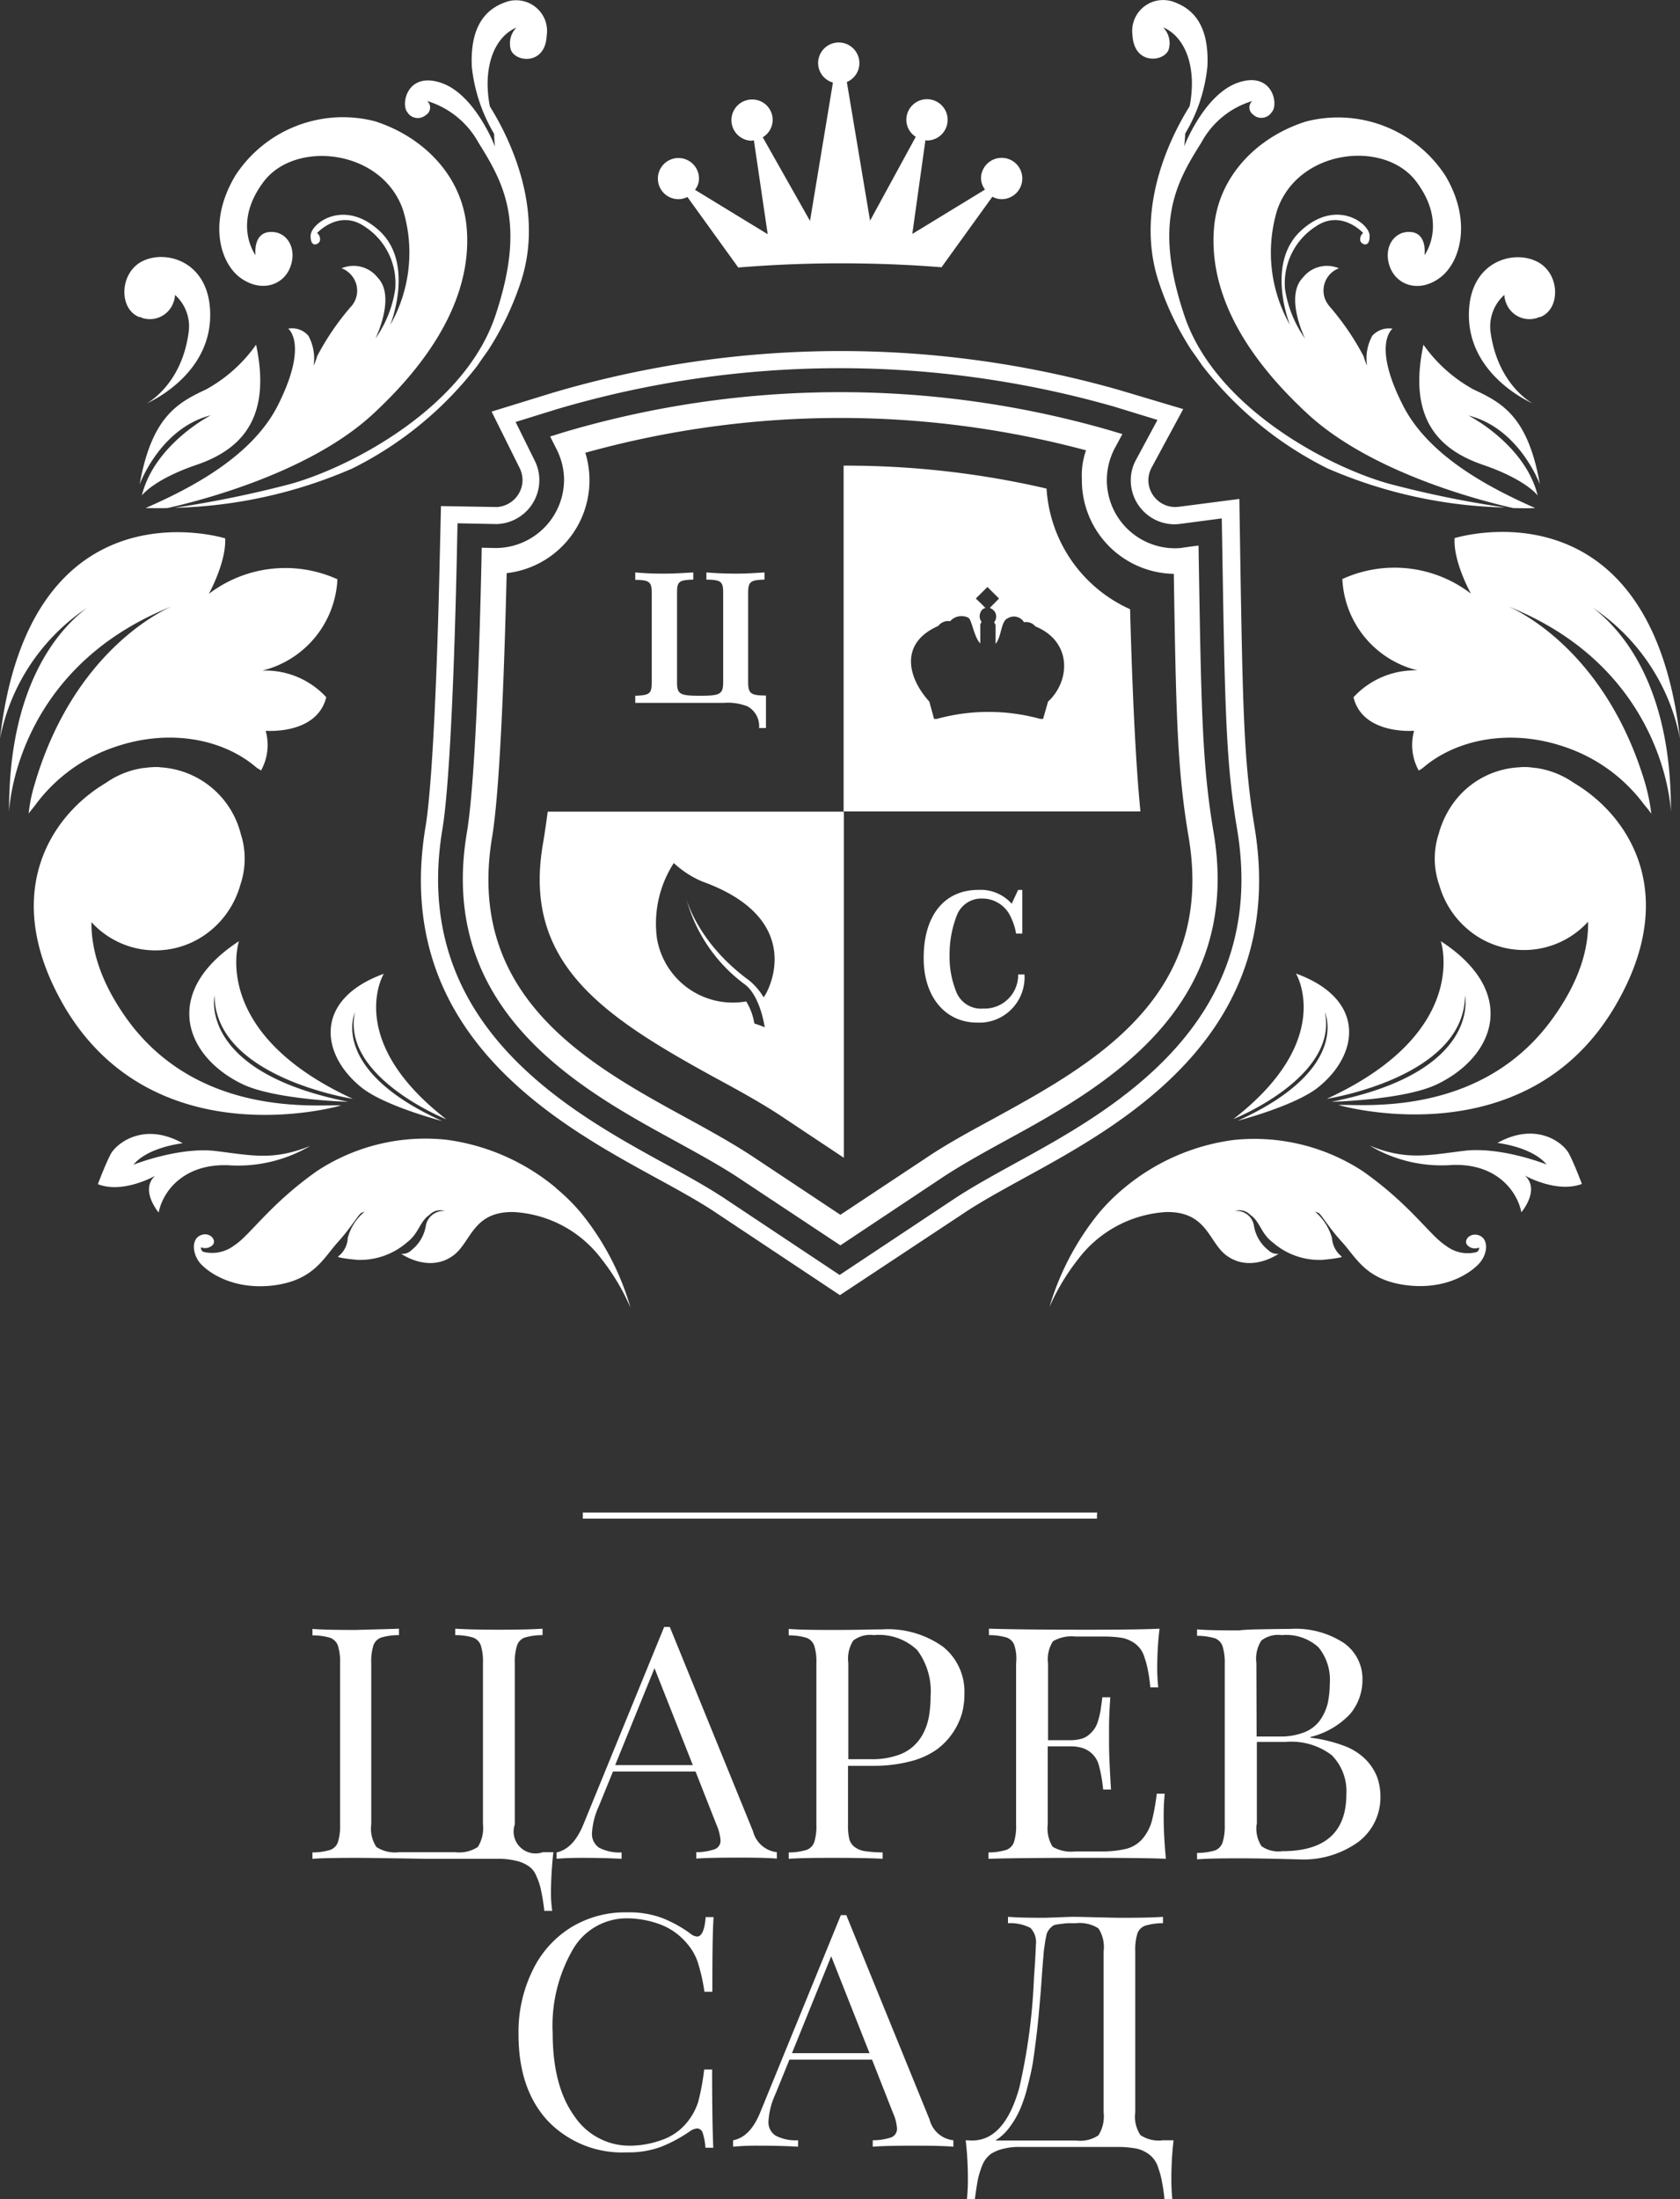 <?xml version="1.0" encoding="UTF-8"?> <svg xmlns="http://www.w3.org/2000/svg" width="214" height="280" viewBox="0 0 214 280"><rect x="0" y="0" width="214" height="280" fill="#333333" stroke="none"/> <defs> <style> .cls-1 { fill: #fff; fill-rule: evenodd; } </style> </defs> <path id="logo" class="cls-1" d="M1535.89,4889.38c3.56,2.7,10.04,9.8,9.95,26,0,0-.54-18.15-20.78-26.19,1.57,0.66,12.62,5.97,17.54,22.68a26.49,26.49,0,0,1,.75,3.73c-0.28-.37-0.57-0.75-0.88-1.1a20.834,20.834,0,0,0-10.2-7.41c-6.77-2.32-13.7-1.04-18.04,2.7a4.758,4.758,0,0,1-.51.32,6.709,6.709,0,0,1-.59-5.06s-6.55.56-7.72-4.27a10.647,10.647,0,0,1,8.16-3.42,12.584,12.584,0,0,1-9.58-11.63,15.971,15.971,0,0,1,16.38,1.86s-2.27-4.06-2.08-7.07c0,0,24.87-7.79,28.71,25.53A26.057,26.057,0,0,0,1535.89,4889.38Zm-6.71-37-0.06-.03c-0.09.03-.19,0.09-0.28,0.12a3.173,3.173,0,0,1-4.03-2.01,0.1,0.1,0,0,0-.03-0.06,3.637,3.637,0,0,1-.16-0.85,5.412,5.412,0,0,0-1.77,4.59c0.89,6.91,5.39,9.23,5.39,9.23s-8.82-3.71-8.09-12.25c0.5-5.97,5.79-7.32,8.69-5.78C1531.73,4846.82,1531.83,4851.37,1529.18,4852.38Zm-0.31,22.71s-1.45-2.01-6.96-3.9-9.63-5.75-7.59-15.3a18.958,18.958,0,0,0,6.36,5.69c3.62,1.69,6.96,3.42,8.47,12.09,0,0-2.61-7.16-9.1-8.76C1520.08,4864.91,1527.26,4868.58,1528.87,4875.09Zm-12.47-27.71c-2.61,1.92-5.48.98-6.36-1.41s0.5-4.59,2.64-4.43c2.18,0.16,1.77,2.95,1.77,2.95s3.02-3.95-1.04-9.36-15.11-4.14-17.73,3.65a18.648,18.648,0,0,0,1.64,14.6s-3.15-7.76,1.35-11.96,8.73-1.01,8.79.56-0.95,1.22-1.17.72a1,1,0,0,1,.35-1.03s-2.77-3.05-6.01-.85a8.587,8.587,0,0,0-3.94,8.01,14.74,14.74,0,0,0,2.55,6.28s-2.64-5.34-.28-7.76a3.9,3.9,0,0,1,4.59-1.19,3.031,3.031,0,0,0-1.76,3.92,3.669,3.669,0,0,0,.66,1.04,33.441,33.441,0,0,1,4.25,6.25,7.661,7.661,0,0,0,.44,1.19,5.951,5.951,0,0,1,.66-3.8,2.857,2.857,0,0,1,2.59-.91s-2.68,1.92,1.32,9.77c3.24,6.38,10.8,10.4,16.84,13.07-0.69.03-1.63,0.03-2.8,0-4.63-1.04-18.23-4.65-26.16-11.97-9.7-8.95-12.53-17.05-11.94-23.78,0.6-6.69,5.7-11.59,11.72-13.47a16.324,16.324,0,0,1,17.75,6.91c3.47,5.84,1.86,11.12-.72,13h0Zm-23.74-20.76a1.119,1.119,0,0,1-.35-1.51,1.067,1.067,0,0,1,.22-0.25,10.931,10.931,0,0,0-6.51,5.31c-3.37,5.31-6.05,10.43-2.14,22.05s18.19,19.16,26,21.36a132.623,132.623,0,0,0,14.83,3.04,60.215,60.215,0,0,1-22.64-4.99,46.12,46.12,0,0,1-15.96-13.13c-0.47-.69-0.91-1.32-1.32-1.88a36.928,36.928,0,0,1-4.25-8.92c-3.02-9.43,1.76-18.6,4-22.18a15.106,15.106,0,0,0,.28-3.36c-0.25-5.59-3.65-6.66-3.65-6.66a2.845,2.845,0,0,1,.69,2.83c-0.6,1.57-4.38,1.98-4.6-1.82a3.936,3.936,0,0,1,3.31-4.46,4.066,4.066,0,0,1,1.73.12c1.99,0.66,4.79,2.3,4.5,8.29a20.654,20.654,0,0,1-2.83,8.55c-0.03.88-.13,1.63-0.13,1.63s2.55-6.66,6.9-8.13,5.16,2.79,4.28,3.73a1.584,1.584,0,0,1-2.17.54,1.262,1.262,0,0,0-.19-0.16h0Zm-12.97,44.92a3.552,3.552,0,0,0-.41,1.6,3.433,3.433,0,0,0,3.43,3.42c0.16,0,.28-0.03.44-0.03l7.72-1,0.12,7.72c0.32,19.38.47,25.88,1.8,33.96,4.4,26.28-16.6,37.81-29.16,44.69-2.96,1.63-5.73,3.14-7.93,4.62l-15.71,10.39-15.68-10.42c-2.24-1.51-5.01-3.02-7.94-4.62-12.56-6.88-33.59-18.41-29.15-44.7,0.75-4.58,1.41-16.93,1.79-33.89l0.16-6.84,7.11,0.12a3.466,3.466,0,0,0,3.28-3.42,3.523,3.523,0,0,0-.35-1.51l-3.59-7.22,7.75-2.39a129.327,129.327,0,0,1,72.23-.35l8.12,2.42Zm-4.76-7.76a127.133,127.133,0,0,0-70.96.31l-5.29,1.64,2.45,4.96a5.443,5.443,0,0,1,.57,2.45,5.6,5.6,0,0,1-5.45,5.59l-4.97-.1-0.1,4.72c-0.38,17.05-1.04,29.52-1.82,34.2-4.16,24.78,16.02,35.84,28.05,42.47,2.99,1.63,5.79,3.17,8.09,4.71l14.45,9.61,14.52-9.64c2.27-1.51,5.07-3.05,8.03-4.68,12.09-6.63,32.24-17.69,28.08-42.47-1.38-8.2-1.54-14.76-1.86-34.27l-0.09-5.27-5.26.69a5.826,5.826,0,0,1-.72.06,5.591,5.591,0,0,1-5.61-5.59,5.384,5.384,0,0,1,.66-2.61l2.74-5.09Zm-0.94,9.36a8.685,8.685,0,0,0,8.72,8.67h0a6.088,6.088,0,0,0,1.13-.1l1.83-.25,0.03,1.82c0.32,19.67.47,26.29,1.89,34.71,3.81,22.65-14.42,32.64-26.48,39.23-3.05,1.67-5.92,3.27-8.31,4.87l-12.75,8.48-12.75-8.45c-2.43-1.63-5.32-3.2-8.35-4.87-12.06-6.59-30.29-16.58-26.48-39.23,1.11-6.59,1.64-24.53,1.86-34.64l0.03-1.64,1.8,0.04a8.724,8.724,0,0,0,8.69-8.67,8.615,8.615,0,0,0-.92-3.84l-0.85-1.69,1.83-.57a123.913,123.913,0,0,1,69.14-.31l1.92,0.57-0.94,1.75a8.719,8.719,0,0,0-1.04,4.12h0Zm-2.65-3.8a121.083,121.083,0,0,0-63.78.31,11.9,11.9,0,0,1-10.02,15.33c-0.25,10.4-.78,27.11-1.85,33.58-3.41,20.35,12.24,28.96,24.84,35.83,3.11,1.7,6.04,3.33,8.59,5.03l10.93,7.26,10.95-7.26c2.52-1.7,5.45-3.3,8.57-4.99,12.59-6.91,28.27-15.49,24.84-35.84-1.42-8.39-1.6-14.95-1.89-33.52a11.923,11.923,0,0,1-11.71-12.12,9.537,9.537,0,0,1,.53-3.61h0Zm6.93,45.98h-37.81v-44.03a113.048,113.048,0,0,1,25.85,2.92,18.065,18.065,0,0,0,10.64,15.36c0.25,9.13.66,19.15,1.32,25.75h0Zm-13.38-23.56a1.517,1.517,0,0,0-1.45-.53,1.5,1.5,0,0,0-2.08-.5c-0.88.37-.75,2.29-1.54,3.26v-2.42l-0.19-.34a1.138,1.138,0,0,0,.13-1.26,1.169,1.169,0,0,0-.63-0.53v-0.09l0.16-.16,0.09-.06h-0.03l0.91-.92-1.48-1.47-1.48,1.47,0.92,0.88h-0.07l0.1,0.04,0.28,0.28a0.869,0.869,0,0,0-.63.56,1.162,1.162,0,0,0,.13,1.2l-0.16.34v2.42c-0.79-.78-1.07-2.98-1.51-3.27a1.932,1.932,0,0,0-2.33.44,1.567,1.567,0,0,0-1.51.6c-4.82,2.11-4.07,6.38-1.14,9.64l0.6,2.2h0.35a24.813,24.813,0,0,1,13.19,0h0.35l0.63-2.2C1469.36,4898.7,1469.58,4893.68,1464.89,4891.76Zm-31.96,62.63c-2.74-1.85-5.79-3.51-9.03-5.27-14.33-7.85-24.28-14.58-21.76-29.56,0.25-1.44.44-2.83,0.63-4.21h37.72v44.07Zm-10.48-30.15a12.385,12.385,0,0,1-3.62-2.35,14.183,14.183,0,0,0-2.14,9.64,9.8,9.8,0,0,0,11.36,7.98h0a7.64,7.64,0,0,1,1.04,2.82c0.41,0.1,1.32.47,1.32,0.47-0.37-2.29-1.26-4.55-2.58-5.49a20.036,20.036,0,0,1-7.43-10.96s1.36,5.62,8.03,10.49a8.139,8.139,0,0,1,1.83,2.13c0.22,0,6.07-9.73-7.81-14.73h0Zm5.76-22.3a6.943,6.943,0,0,0-3.09-.44h-11.2v-0.91c1.85-.06,2.1-0.28,2.1-1.73v-11.31c0-1.47-.28-1.69-2.1-1.72v-0.94c1.47,0.12,2.33.15,3.62,0.15s2.17-.06,3.77-0.15v0.91c-1.85.06-2.07,0.25-2.07,1.72v11.31c0,1.57.34,1.76,2.92,1.76s2.96-.19,2.96-1.76v-11.31c0-1.47-.25-1.69-2.14-1.72v-0.91c1.64,0.12,2.52.15,3.81,0.15s2.08-.06,3.59-0.15v0.91c-1.82.06-2.08,0.28-2.08,1.72v11.31c0,1.48.32,1.73,2.27,1.73v4.14h-0.88A2.848,2.848,0,0,0,1428.21,4901.94Zm29.41,23.37a5.287,5.287,0,0,1,4.25,1.76l0.82-1.76h0.53v5.56h-0.79a7.854,7.854,0,0,0-.91-2.55,3.968,3.968,0,0,0-3.4-1.91,3.351,3.351,0,0,0-3.27,2.23,13.584,13.584,0,0,0-.89,4.99,11.7,11.7,0,0,0,.89,4.75,3.372,3.372,0,0,0,3.4,2.04,4.276,4.276,0,0,0,4.44-4.02v-0.32h0.81a5.776,5.776,0,0,1-5.44,6.13h-0.57c-4.09,0-6.83-3.3-6.83-8.17C1450.63,4928.61,1453.27,4925.31,1457.62,4925.31Zm2.96-87.95a2.491,2.491,0,0,1-1.17-.31l-6.48,8.98c-4.22-.34-8.57-0.5-12.94-0.5-4.41,0-8.73.19-12.95,0.53l-6.48-8.98a2.464,2.464,0,0,1-1.17.28,2.62,2.62,0,1,1,2.65-2.64,2.347,2.347,0,0,1-.51,1.45l9.26,5.65-1.76-11.96c-0.1.03-.16,0.03-0.25,0.06a2.625,2.625,0,1,1,.03-5.25,2.588,2.588,0,0,1,1.35,4.81l6.02,10.65,2.92-17.62a2.593,2.593,0,0,1-1.89-2.45,2.63,2.63,0,0,1,5.26-.04,2.6,2.6,0,0,1-1.6,2.42l2.96,17.66,5.82-10.68a2.577,2.577,0,0,1-1.2-2.14,2.63,2.63,0,1,1,2.65,2.61h0c-0.06,0-.13-0.03-0.22-0.03l-1.67,11.93,9.26-5.65a2.546,2.546,0,0,1-.51-1.45,2.631,2.631,0,1,1,2.62,2.67h0Zm-62.5-19a2.85,2.85,0,0,1,.69-2.83s-3.4,1.07-3.65,6.66a15.057,15.057,0,0,0,.28,3.36c2.24,3.58,7.02,12.76,4,22.18a37.858,37.858,0,0,1-4.25,8.92c-0.41.56-.85,1.19-1.32,1.88a45.791,45.791,0,0,1-15.97,13.13,60.368,60.368,0,0,1-22.63,5,140.741,140.741,0,0,0,14.83-3.05c7.8-2.2,22.13-9.77,26.03-21.39s1.2-16.74-2.14-22.05a11.122,11.122,0,0,0-6.55-5.31,1.087,1.087,0,0,1,.13,1.54,0.751,0.751,0,0,1-.25.22,1.574,1.574,0,0,1-2.24-.12,1.231,1.231,0,0,1-.15-0.22c-0.85-.95-0.07-5.19,4.28-3.74s6.89,8.13,6.89,8.13-0.09-.72-0.12-1.63a21.117,21.117,0,0,1-2.84-8.54c-0.28-6,2.52-7.64,4.51-8.3a3.95,3.95,0,0,1,4.91,2.61,4.033,4.033,0,0,1,.12,1.73C1402.45,4820.34,1398.68,4819.93,1398.08,4818.36Zm-5.64,22.58c0.6,6.69-2.26,14.83-11.93,23.78-7.94,7.35-21.54,10.93-26.17,11.97-1.16.03-2.1,0-2.8,0,6.05-2.64,13.6-6.66,16.85-13.07,3.96-7.85,1.32-9.77,1.32-9.77a2.729,2.729,0,0,1,2.58.91,6.117,6.117,0,0,1,.66,3.8,6.761,6.761,0,0,0,.44-1.19,32.967,32.967,0,0,1,4.25-6.25,3.019,3.019,0,0,0-.09-4.3,2.851,2.851,0,0,0-1.04-.66,3.908,3.908,0,0,1,4.6,1.19c2.36,2.42-.29,7.76-0.29,7.76a14.594,14.594,0,0,0,2.52-6.28,8.579,8.579,0,0,0-3.93-8.01c-3.25-2.2-6.02.85-6.02,0.85a1,1,0,0,1,.35,1.03c-0.22.5-1.23,0.85-1.17-.72s4.29-4.74,8.79-.56,1.35,11.96,1.35,11.96a18.62,18.62,0,0,0,1.64-14.6c-2.61-7.76-13.7-9.02-17.76-3.65s-1.04,9.36-1.04,9.36-0.37-2.79,1.8-2.95,3.52,2.04,2.64,4.43-3.74,3.3-6.36,1.41c-2.61-1.91-4.18-7.16-.63-13.06a16.357,16.357,0,0,1,17.76-6.88C1386.74,4829.35,1391.84,4834.22,1392.44,4840.94Zm-40.77,22.43s4.53-2.32,5.38-9.23a5.376,5.376,0,0,0-1.76-4.59,2.555,2.555,0,0,1-.16.85,3.19,3.19,0,0,1-3.97,2.1,0.06,0.06,0,0,1-.06-0.03c-0.09-.03-0.19-0.09-0.28-0.12l-0.06.03c-2.65-1.01-2.55-5.56.28-7.07,2.9-1.54,8.18-.19,8.69,5.78C1360.48,4859.66,1351.67,4863.37,1351.67,4863.37Zm-0.88,10.3c1.54-8.63,4.85-10.4,8.47-12.09a18.958,18.958,0,0,0,6.36-5.69c2.04,9.55-2.08,13.42-7.59,15.3s-6.96,3.9-6.96,3.9c1.61-6.54,8.78-10.21,8.78-10.21C1353.4,4866.51,1350.79,4873.67,1350.79,4873.67Zm10.89,6.88c0.16,3.02-2.08,7.07-2.08,7.07a16.061,16.061,0,0,1,16.38-1.86,12.584,12.584,0,0,1-9.58,11.63,10.517,10.517,0,0,1,8.16,3.39c-1.2,4.83-7.72,4.27-7.72,4.27a6.709,6.709,0,0,1-.59,5.06,4.758,4.758,0,0,0-.51-0.32c-4.34-3.77-11.24-5.02-18.04-2.7a20.834,20.834,0,0,0-10.2,7.41c-0.28.38-.6,0.73-0.85,1.1a19.294,19.294,0,0,1,.76-3.73c4.88-16.68,15.96-22.02,17.53-22.68-20.24,8.01-20.78,26.19-20.78,26.19-0.09-16.2,6.39-23.33,9.95-26a25.982,25.982,0,0,0-11.11,16.67c3.84-33.26,28.68-25.5,28.68-25.5h0Zm-15.18,31.13a10.95,10.95,0,0,1,4.76-1.89h0.06l0.76-.09c0.22,0,.41-0.03.63-0.03h0.34a1.5,1.5,0,0,1,.35.03,11.25,11.25,0,0,1,10.26,8.45,10.3,10.3,0,0,1-.06,6.56,11.5,11.5,0,0,1-3.78,5.78,11.036,11.036,0,0,1-15.17-1.07c-0.03,3.27,1,7.38,4.44,12.22,9.16,12.82,24.56,10.93,27.36,11.12,0,0-23.52,6.88-35.08-12.31C1332.87,4926.16,1339.23,4915.98,1346.5,4911.68Zm9.77,45.89s-4.41.47-6.27,2.73c0,0,5.86-2.33,10.58-1.73s7.33,1.19,11.93-.66a18.111,18.111,0,0,1-10.11,2.48c-5.76-.37-8.62,3.11-9.19,6,0,0-2.45-2.89-.44-4.68,0,0-4.06,2.33-7.3,1.07,0,0,.91-2.45,1.63-3.83,0.76-1.38,4.22-4.15,9.17-1.38h0Zm21.66-5.66s-17.54-2.7-17.6-13.16c0,0-2.18,9.71,17.03,13.54,0,0-9.26-.25-13.44-2.23-7.47-3.58-10.36-11.78-.48-18.22,0,0-3.9,11.59,14.49,20.07h0Zm11.93,2.61s-13.41-5.37-11.65-13.63c0,0-3.4,7.29,11.11,13.85,0,0-7.27-1.89-10.23-4.24-5.29-4.21-6.17-11.25,2.8-14.51,0-.03-5.1,8.41,7.97,18.53h0Zm-31.36,14.79c1.13-.53,2.14.51,1.61,1.2a1.383,1.383,0,0,1-1.51.31,0.592,0.592,0,0,0,.28.57,4.639,4.639,0,0,0,3.97-.82c1.98-1.26,4.53-5.25,10.57-9.49a25.126,25.126,0,0,1,16.5-3.95,27.4,27.4,0,0,1,13.86,6.09l0.12,0.13a23.964,23.964,0,0,1,3.15,3.14,34.036,34.036,0,0,1,6.27,12.03,27.759,27.759,0,0,0-3.66-6.16,15.02,15.02,0,0,0-11.24-6.03c-5.22-.1-5.38,3.83-7.68,5.53-3.12,2.29-6.64-.22-6.64-0.22a1.562,1.562,0,0,0,1.29-.44,4.966,4.966,0,0,0,1.86-3.17,2.281,2.281,0,0,1,2.42-1.83,1.863,1.863,0,0,0-1.95.48c-1.29.87-1.32,2.32-2.87,3.51a9.153,9.153,0,0,1-6.32,2.23c-2.59-.25-2.49-0.41-2.49-0.41a3.122,3.122,0,0,0,1.26-2.38,6.419,6.419,0,0,1,2.17-3.36l-0.41.15c-0.38.16-1.26,1.79-3.05,3.77s-2.99,4.71-7.87,5.44c-5.48.78-8.82-1.76-9.73-2.89C1357.52,4971.57,1357.37,4969.85,1358.5,4969.31Zm25.32,50.07v0.82a7.874,7.874,0,0,0-2.27.31,1.664,1.664,0,0,0-.98.98,6.879,6.879,0,0,0-.28,2.26v20.54a4.226,4.226,0,0,0,.66,2.89,4.352,4.352,0,0,0,2.9.66h7.11a4.391,4.391,0,0,0,2.9-.66,4.5,4.5,0,0,0,.66-2.89v-20.54a6.879,6.879,0,0,0-.28-2.26,1.664,1.664,0,0,0-.98-0.98,7.874,7.874,0,0,0-2.27-.31v-0.82c1.36,0.09,3.22.13,5.55,0.13,2.48,0,4.34-.04,5.57-0.13v0.82a7.922,7.922,0,0,0-2.27.31,1.622,1.622,0,0,0-.97.98,6.63,6.63,0,0,0-.29,2.26v20.54a2.789,2.789,0,0,0,3.56,3.55h1.35c-0.19,1.63-.28,3.26-0.31,4.9a17.14,17.14,0,0,0,.16,2.57h-1.01a23.19,23.19,0,0,0-.41-2.6,7.7,7.7,0,0,0-.6-1.83,2.63,2.63,0,0,0-1.01-1.28,4.466,4.466,0,0,0-1.54-.66,9.516,9.516,0,0,0-2.33-.26h-8.94c-0.57,0-1.92-.03-4.06-0.06s-3.84-.06-5.07-0.06c-2.49,0-4.35.03-5.57,0.12v-0.81a7.863,7.863,0,0,0,2.26-.32,1.648,1.648,0,0,0,.98-0.97,6.913,6.913,0,0,0,.28-2.26v-20.54a6.879,6.879,0,0,0-.28-2.26,1.691,1.691,0,0,0-.98-0.98,7.854,7.854,0,0,0-2.26-.31v-0.82c1.19,0.1,3.05.13,5.57,0.13,2.27-.07,4.09-0.1,5.45-0.16h0Zm21.91,38.04a13.2,13.2,0,0,1,7.18-1.92,12,12,0,0,1,4.44.72,16.091,16.091,0,0,1,3.59,1.98,1.468,1.468,0,0,0,.85.38c0.59,0,.97-0.82,1.1-2.48h1.01c-0.13,1.79-.16,4.96-0.16,9.51h-1.01a23.2,23.2,0,0,0-.88-3.86,7.141,7.141,0,0,0-1.32-2.26,8.208,8.208,0,0,0-3.34-2.42,12.242,12.242,0,0,0-4.35-.81,7.919,7.919,0,0,0-6.86,3.95,19.365,19.365,0,0,0-2.58,10.65q0,6.735,2.74,10.55a8.434,8.434,0,0,0,7.08,3.8,12.009,12.009,0,0,0,4.22-.78,7.088,7.088,0,0,0,3.21-2.36,7.779,7.779,0,0,0,1.29-2.45,30.32,30.32,0,0,0,.76-4.11h1.01c0,4.77.06,8.07,0.15,9.96h-1a7.856,7.856,0,0,0-.35-1.89,0.781,0.781,0,0,0-.72-0.57,1.917,1.917,0,0,0-.89.35,18.206,18.206,0,0,1-3.74,2.01,11.968,11.968,0,0,1-4.32.69,13.078,13.078,0,0,1-10.04-3.99c-2.49-2.67-3.75-6.34-3.75-11.02a17.731,17.731,0,0,1,1.77-8.11A13.084,13.084,0,0,1,1405.73,5057.42Zm24.12,23.52,10.26-25.09h0.69l10.61,26.03a3.519,3.519,0,0,0,3.03,2.64v0.82c-1.2-.1-2.74-0.13-4.69-0.13-2.49,0-4.35.03-5.58,0.13v-0.82a7.425,7.425,0,0,0,2.36-.37,1.166,1.166,0,0,0,.73-1.17,5.809,5.809,0,0,0-.51-1.94l-2.67-6.79h-10.52l-1.79,4.4a9.608,9.608,0,0,0-.88,3.39,2.031,2.031,0,0,0,.91,1.89,5.526,5.526,0,0,0,2.86.59v0.82c-1.66-.1-3.33-0.13-5-0.13a31.152,31.152,0,0,0-3.28.13v-0.82c1.48-.28,2.62-1.47,3.47-3.58h0Zm13.91-7.51-4.88-12.34-5,12.34h9.88Zm8.6-38.69a10.047,10.047,0,0,1-3.31,1.51,18.207,18.207,0,0,1-4.66.59h-3.37v7.48a7.474,7.474,0,0,0,.16,1.82,1.854,1.854,0,0,0,.69,1.04,2.876,2.876,0,0,0,1.33.53,16.723,16.723,0,0,0,2.23.16v0.81c-1.51-.09-3.65-0.12-6.39-0.12-2.49,0-4.34.03-5.57,0.12v-0.81a7.863,7.863,0,0,0,2.26-.32,1.622,1.622,0,0,0,.98-0.97,6.654,6.654,0,0,0,.28-2.26v-20.54a6.624,6.624,0,0,0-.28-2.26,1.664,1.664,0,0,0-.98-0.98,7.854,7.854,0,0,0-2.26-.31v-0.82c1.19,0.1,2.99.13,5.32,0.13,1.04,0,2.36,0,3.9-.03,1.58-.04,2.46-0.04,2.65-0.04a12.063,12.063,0,0,1,7.81,2.23,7.336,7.336,0,0,1,2.7,5.94,9.592,9.592,0,0,1-.31,2.51,8.791,8.791,0,0,1-3.18,4.59h0Zm-2.52-12.63a7.058,7.058,0,0,0-5.54-1.91,3.52,3.52,0,0,0-2.61.69,4.28,4.28,0,0,0-.63,2.86V5036h2.92a9.956,9.956,0,0,0,3.15-.44,5.659,5.659,0,0,0,2.17-1.17,5.861,5.861,0,0,0,1.36-1.79,7.53,7.53,0,0,0,.69-2.17,15.429,15.429,0,0,0,.19-2.44,8.773,8.773,0,0,0-1.7-5.88h0Zm6.99,62.44c2.74,0,4.75-2.23,6.01-6.72a75.553,75.553,0,0,0,1.86-13.82c0.03-.59.13-1.76,0.22-3.55,0-.22.03-0.47,0.03-0.85a2.607,2.607,0,0,0-.69-2.13,5.634,5.634,0,0,0-2.86-.6v-0.81c1.19,0.09,2.7.12,4.5,0.12,0.44,0,1.07-.03,1.92-0.06s1.48-.06,1.89-0.06c0.72,0,1.73.03,3.02,0.06s2.36,0.06,3.21.06c2.24,0,3.97-.03,5.2-0.12v0.81a7.882,7.882,0,0,0-2.27.32,1.648,1.648,0,0,0-.98.97,6.913,6.913,0,0,0-.28,2.26v20.54a4.214,4.214,0,0,0,.66,2.89,4.161,4.161,0,0,0,2.87.66h1.35a42.492,42.492,0,0,0-.28,4.9,24.75,24.75,0,0,0,.12,2.58h-1a20.318,20.318,0,0,0-.32-2.2,9.547,9.547,0,0,0-.44-1.67,3.343,3.343,0,0,0-1.64-2.1,3.912,3.912,0,0,0-1.45-.5,13.215,13.215,0,0,0-1.98-.16h-12.44a8.329,8.329,0,0,0-2.33.25,4.984,4.984,0,0,0-1.54.66,3.417,3.417,0,0,0-1.01,1.29,11.709,11.709,0,0,0-.59,1.82c-0.13.63-.26,1.51-0.41,2.61h-1.01a24.372,24.372,0,0,0,.12-2.58,42.492,42.492,0,0,0-.28-4.9l0.82,0.03h0Zm13.22,0a4.161,4.161,0,0,0,2.87-.66,4.527,4.527,0,0,0,.66-2.92v-20.51a4.345,4.345,0,0,0-.66-2.92,4.445,4.445,0,0,0-2.87-.66h-0.56a6.237,6.237,0,0,0-1.14.07c-0.28.03-.56,0.06-0.85,0.12a1.045,1.045,0,0,0-.59.32,2.008,2.008,0,0,0-.38.44,1.513,1.513,0,0,0-.25.66c-0.07.31-.13,0.59-0.16,0.84s-0.1.63-.16,1.13c-0.06.79-.16,1.86-0.25,3.21s-0.19,2.54-.28,3.55-0.19,2.19-.35,3.55-0.32,2.54-.47,3.58-0.41,2.13-.7,3.26a18.975,18.975,0,0,1-.97,2.96,11.55,11.55,0,0,1-1.36,2.32,6.448,6.448,0,0,1-1.79,1.66h10.26Zm24.66-65.11c1.57-.03,2.45-0.03,2.64-0.03a11.215,11.215,0,0,1,6.83,1.79,5.569,5.569,0,0,1,2.37,4.74,6.712,6.712,0,0,1-1.58,4.31,10.263,10.263,0,0,1-5.04,2.92v0.09a18.538,18.538,0,0,1,4.29,1.04,7.651,7.651,0,0,1,2.77,1.76,6.726,6.726,0,0,1,1.41,2.16,7.255,7.255,0,0,1,.44,2.49,7.11,7.11,0,0,1-2.8,5.81,11.953,11.953,0,0,1-7.65,2.23c-0.25,0-1.2-.03-2.9-0.07s-3.21-.06-4.59-0.06c-2.4,0-4.19.03-5.42,0.13v-0.82a7.922,7.922,0,0,0,2.27-.31,1.648,1.648,0,0,0,.97-0.98,6.92,6.92,0,0,0,.29-2.26v-20.54a6.92,6.92,0,0,0-.29-2.26,1.648,1.648,0,0,0-.97-0.98,7.922,7.922,0,0,0-2.27-.31v-0.82c1.2,0.1,2.99.13,5.32,0.13C1491.84,5019.47,1493.16,5019.47,1494.71,5019.44Zm-1.64,24.85a4.088,4.088,0,0,0,.63,2.79,3.74,3.74,0,0,0,2.64.63c5.45,0,8.16-2.42,8.16-7.25a6.5,6.5,0,0,0-1.86-4.97,8.488,8.488,0,0,0-5.89-1.69h-3.65v10.49h-0.03Zm0-11.18H1496a8.3,8.3,0,0,0,3.15-.54,4.468,4.468,0,0,0,1.98-1.51,6.508,6.508,0,0,0,.98-2.1,12.578,12.578,0,0,0,.28-2.58,6.537,6.537,0,0,0-1.45-4.64,6.108,6.108,0,0,0-4.66-1.54,3.52,3.52,0,0,0-2.61.69,4.28,4.28,0,0,0-.63,2.86l0.03,9.36h0Zm-30.86-11.62a1.622,1.622,0,0,0-.97-0.98,7.922,7.922,0,0,0-2.27-.31v-0.82c2.87,0.09,7.05.13,12.63,0.13,4.28,0,7.3-.04,9.1-0.13a42.38,42.38,0,0,0-.29,4.9,22.008,22.008,0,0,0,.13,2.57h-1.01a20.442,20.442,0,0,0-.31-2.19,11.317,11.317,0,0,0-.44-1.64,3.306,3.306,0,0,0-1.67-2.04,3.924,3.924,0,0,0-1.45-.47,14.8,14.8,0,0,0-2.02-.13h-3.62a4.7,4.7,0,0,0-2.89.6,4.247,4.247,0,0,0-.63,2.83v9.77h2.89a5.359,5.359,0,0,0,1.39-.19,2.6,2.6,0,0,0,1.01-.57,3.945,3.945,0,0,0,.66-0.75,3.819,3.819,0,0,0,.44-1.01c0.12-.4.19-0.75,0.25-1s0.09-.6.16-1.04,0.09-.75.12-0.91h1.01c-0.09,1.35-.16,2.67-0.16,3.9v1.98c0,1.41.1,3.36,0.25,5.87h-1a18.2,18.2,0,0,0-.51-2.95,3.152,3.152,0,0,0-2.45-2.42,5.064,5.064,0,0,0-1.2-.13h-2.9v9.96a4.366,4.366,0,0,0,.63,2.83,4.673,4.673,0,0,0,2.9.59h3.18a13.4,13.4,0,0,0,3.34-.34,4.091,4.091,0,0,0,2.04-1.29,5.977,5.977,0,0,0,1.17-2.23,27.44,27.44,0,0,0,.63-3.49h1.01a29.9,29.9,0,0,0-.13,2.99c0,1.57.1,3.33,0.28,5.3-1.98-.09-5.29-0.12-9.98-0.12-5.57,0-9.79.03-12.62,0.12v-0.81a7.863,7.863,0,0,0,2.26-.32,1.622,1.622,0,0,0,.98-0.97,6.654,6.654,0,0,0,.28-2.26v-20.54A5.533,5.533,0,0,0,1462.21,5021.49Zm10.52-16.12h-65.49v-0.78h65.52A6.781,6.781,0,0,0,1472.73,5005.37Zm-63.41,41.9a5.634,5.634,0,0,0,2.86.6v0.81c-1.67-.09-3.33-0.12-5-0.12-1.29,0-2.36.03-3.28,0.12v-0.81c1.45-.32,2.58-1.51,3.43-3.61l10.27-25.1h0.72l10.61,26.04a3.545,3.545,0,0,0,3.03,2.64v0.81c-1.2-.09-2.74-0.12-4.69-0.12-2.49,0-4.35.03-5.58,0.12v-0.81a7.432,7.432,0,0,0,2.36-.38,1.161,1.161,0,0,0,.73-1.16,6.184,6.184,0,0,0-.51-1.95l-2.67-6.78h-10.52l-1.79,4.39a9.608,9.608,0,0,0-.88,3.39,2.1,2.1,0,0,0,.91,1.92h0Zm11.93-10.52-4.88-12.34-5.01,12.34h9.89Zm79.66-70.33-0.41-.15a6.872,6.872,0,0,1,2.17,3.36,3.25,3.25,0,0,0,1.26,2.38s0.1,0.16-2.49.41a9.037,9.037,0,0,1-6.32-2.23c-1.55-1.16-1.58-2.64-2.87-3.51a1.883,1.883,0,0,0-1.95-.48,2.222,2.222,0,0,1,2.42,1.83,4.966,4.966,0,0,0,1.86,3.17,1.562,1.562,0,0,0,1.29.44s-3.52,2.51-6.64.22c-2.27-1.67-2.46-5.63-7.68-5.53a15.185,15.185,0,0,0-11.24,6.03,28.143,28.143,0,0,0-3.63,6.06,34.506,34.506,0,0,1,6.27-11.93,24.591,24.591,0,0,1,3.15-3.14l0.12-.1a27.283,27.283,0,0,1,13.86-6.09,25.236,25.236,0,0,1,16.5,3.96c6.04,4.24,8.59,8.22,10.58,9.48a4.515,4.515,0,0,0,3.96.82,0.62,0.62,0,0,0,.29-0.57,1.338,1.338,0,0,1-1.51-.31c-0.54-.69.47-1.7,1.6-1.2,1.13,0.54.98,2.23,0.06,3.37s-4.22,3.7-9.73,2.89c-4.88-.73-6.07-3.46-7.87-5.44-1.82-1.98-2.67-3.61-3.05-3.74h0Zm6.58-8.54c4.57,1.85,7.18,1.26,11.93.66s10.58,1.73,10.58,1.73c-1.86-2.26-6.26-2.74-6.26-2.74,4.97-2.76,8.4-.03,9.13,1.39,0.72,1.38,1.63,3.83,1.63,3.83-3.24,1.22-7.27-1.07-7.27-1.07,2.02,1.79-.44,4.68-0.44,4.68-0.57-2.89-3.43-6.41-9.19-6a17.867,17.867,0,0,1-10.11-2.48h0Zm9.04-26.04c9.91,6.44,6.99,14.64-.48,18.22-4.18,2.01-13.44,2.23-13.44,2.23,19.17-3.83,17-13.54,17-13.54-0.06,10.46-17.6,13.16-17.6,13.16C1520.46,4943.43,1516.53,4931.84,1516.53,4931.84Zm-15.65,18.63c-2.96,2.35-10.23,4.24-10.23,4.24,14.51-6.57,11.11-13.85,11.11-13.85,1.76,8.29-11.65,13.63-11.65,13.63,13.07-10.12,7.97-18.53,7.97-18.53C1507.05,4939.22,1506.17,4946.26,1500.88,4950.47Zm2.61,2.23c2.8-.16,18.2,1.73,27.36-11.12,3.47-4.84,4.5-8.95,4.44-12.22a11.04,11.04,0,0,1-15.17,1.1,11.488,11.488,0,0,1-3.78-5.75,10.166,10.166,0,0,1-.07-6.56,12.031,12.031,0,0,1,2.05-4.15,11.058,11.058,0,0,1,8.22-4.3c0.12,0,.22-0.03.34-0.03h0.38a4.431,4.431,0,0,1,.63.03l0.76,0.09h0.06a11.176,11.176,0,0,1,4.76,1.89c7.27,4.3,13.63,14.48,5.1,28.71-11.53,19.19-35.08,12.31-35.08,12.31h0Z" transform="translate(-1333 -4812)"></path> </svg> 